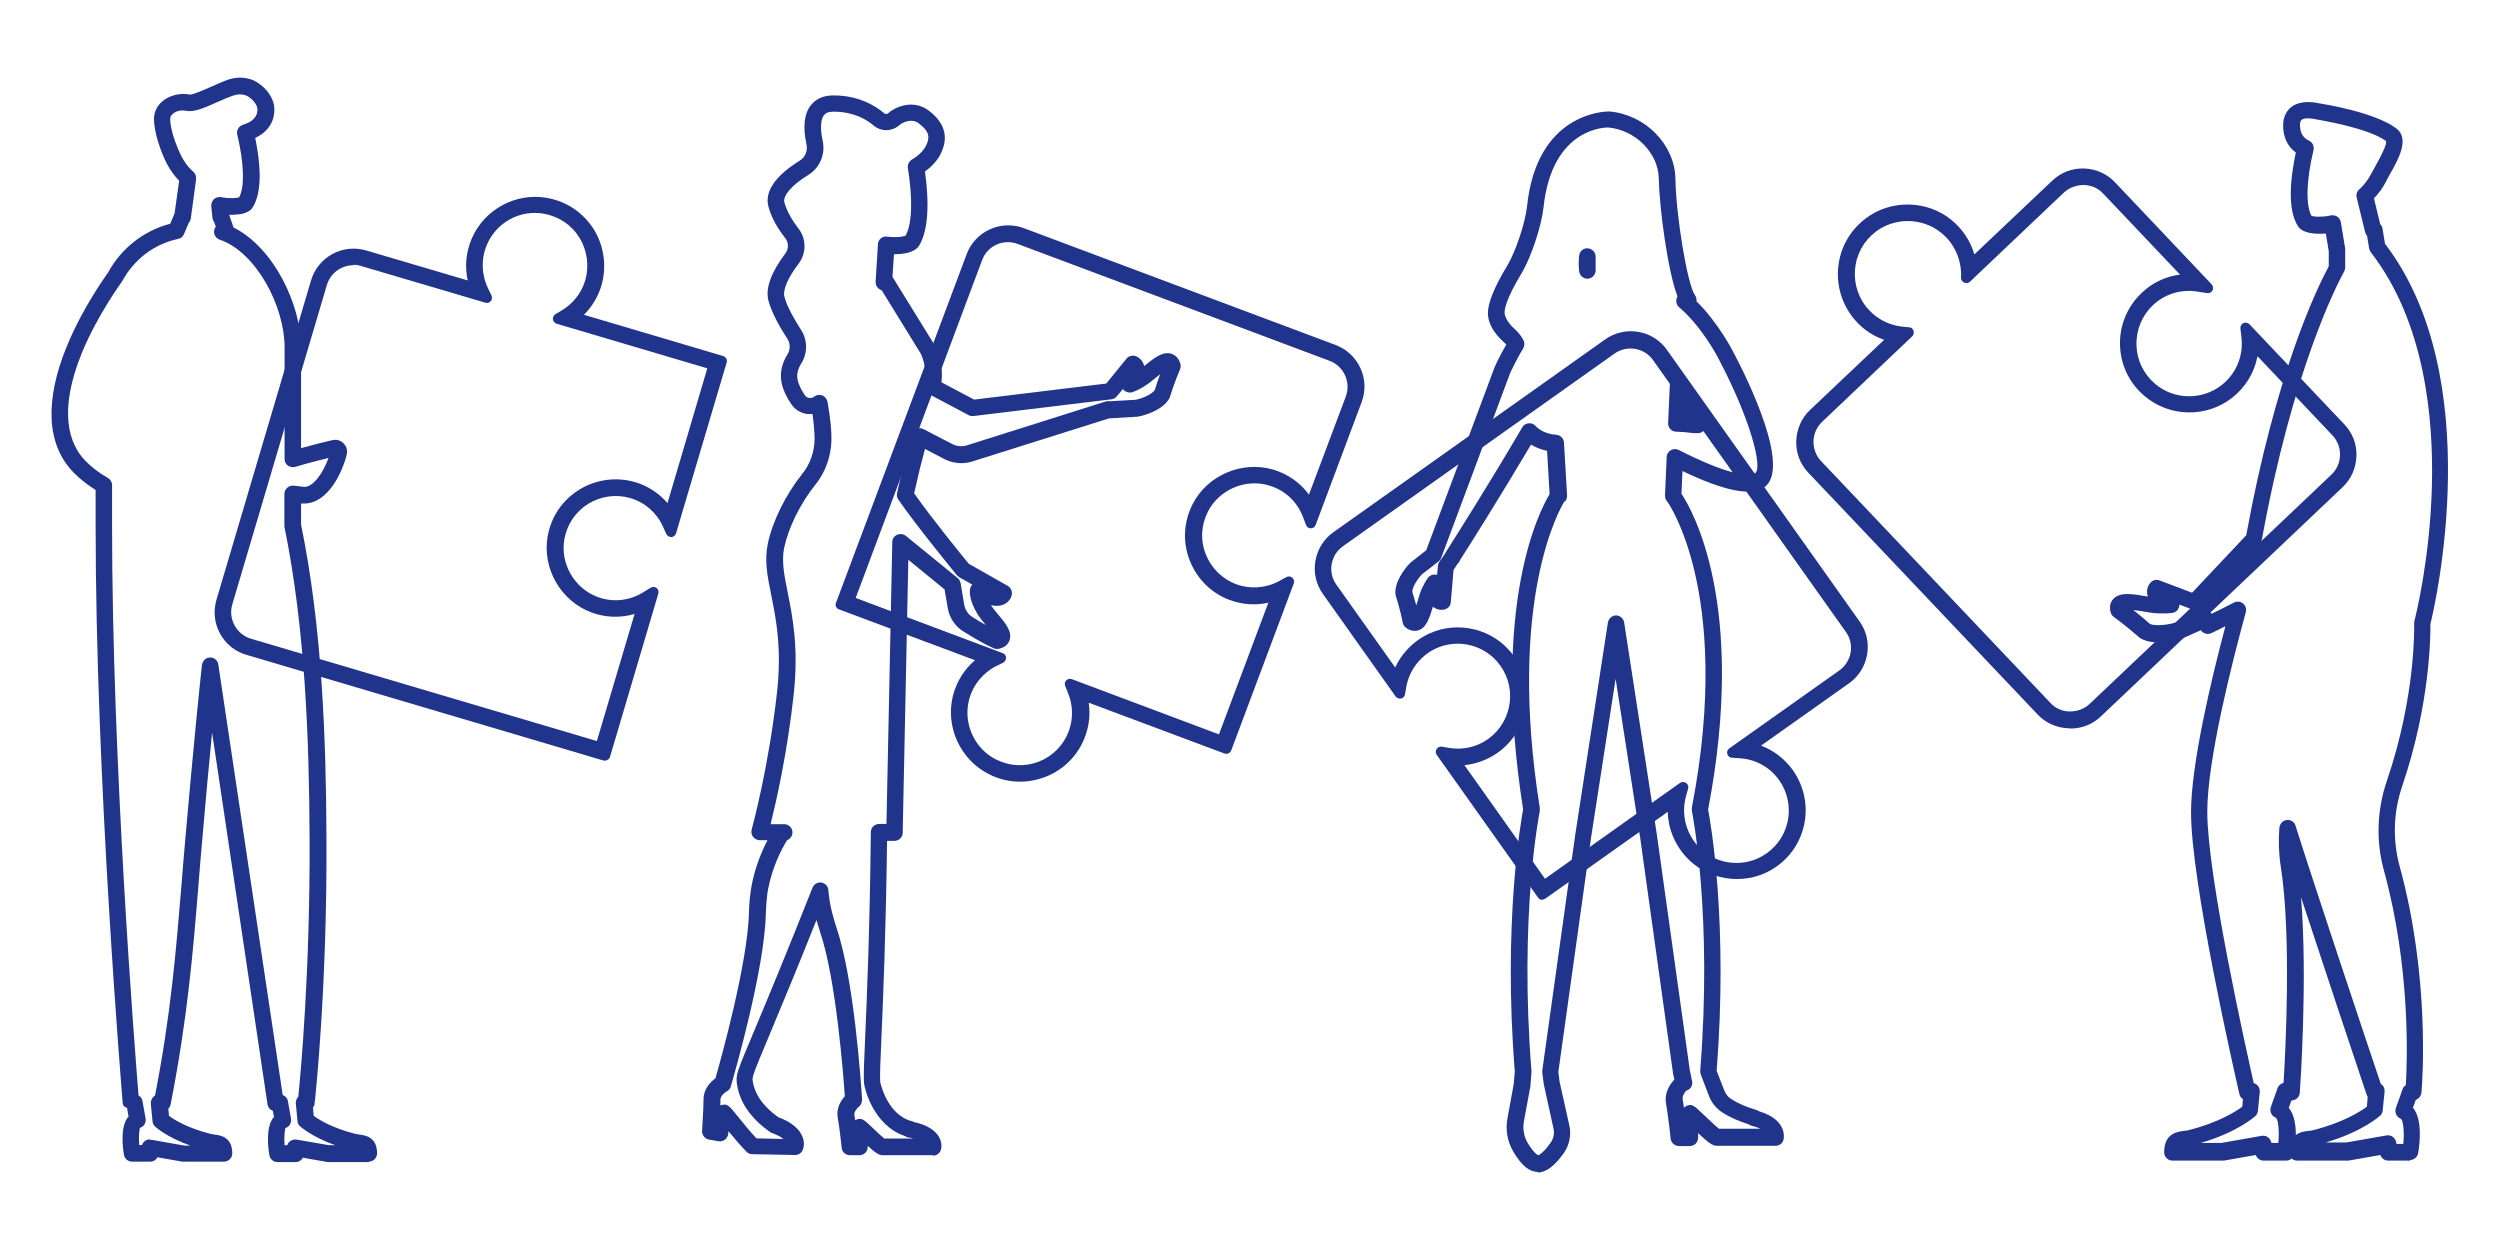 <?xml version="1.0" encoding="UTF-8"?>
<svg id="_背景" data-name="背景" xmlns="http://www.w3.org/2000/svg" viewBox="0 0 120 60">
  <defs>
    <style>
      .cls-1 {
        fill: #21348c;
      }
    </style>
  </defs>
  <g>
    <path class="cls-1" d="m29.02,36.26l-17.13-5.07c-.48-.14-.88-.46-1.12-.9-.24-.44-.29-.95-.15-1.43l4.54-15.33c.29-.99,1.34-1.56,2.33-1.27l5.32,1.57c-.28-.73-.26-1.54.05-2.27h0c.55-1.3,1.96-2.06,3.34-1.82.88.16,1.61.66,2.08,1.41.46.74.58,1.64.33,2.48-.19.64-.58,1.2-1.12,1.59l7.12,2.11-2.43,8.2-.16-.36c-.33-.73-.96-1.27-1.72-1.5-.75-.22-1.56-.11-2.22.3-.67.42-1.12,1.08-1.27,1.86-.23,1.28.52,2.59,1.74,3.05.82.31,1.71.21,2.45-.26l.33-.21-2.32,7.84Zm-12.06-23.78c-.26,0-.52.06-.75.19-.37.2-.64.54-.76.94l-4.54,15.33c-.12.4-.07.83.13,1.2.2.37.54.64.94.76l16.84,4.98,2.02-6.83c-.75.36-1.6.4-2.39.1-1.35-.51-2.18-1.96-1.93-3.38.16-.87.65-1.6,1.4-2.06.74-.45,1.63-.57,2.46-.33.72.21,1.34.69,1.73,1.33l2.13-7.19-7.47-2.21.3-.17c.61-.36,1.06-.92,1.26-1.6.22-.75.11-1.57-.3-2.24-.42-.68-1.09-1.13-1.88-1.27-1.25-.22-2.52.46-3.02,1.64h0c-.32.75-.29,1.6.08,2.33l.15.31-5.96-1.76c-.15-.04-.3-.07-.45-.07Z"/>
    <path class="cls-1" d="m29.02,36.51s-.05,0-.07-.01l-17.13-5.07c-.54-.16-.99-.52-1.26-1.02-.27-.5-.33-1.07-.17-1.62l4.54-15.33c.33-1.12,1.51-1.77,2.64-1.44l4.88,1.44c-.15-.67-.08-1.36.19-2,.6-1.41,2.12-2.23,3.62-1.96.95.17,1.74.71,2.25,1.52.49.8.62,1.78.36,2.68-.16.54-.45,1.02-.84,1.41l6.68,1.98c.06.02.12.06.15.12s.04.13.02.19l-2.43,8.2c-.03.1-.12.17-.22.18-.1,0-.2-.05-.25-.15l-.16-.36c-.3-.66-.87-1.16-1.56-1.36-.68-.2-1.42-.1-2.02.27-.61.38-1.02.98-1.15,1.7-.21,1.16.47,2.35,1.58,2.77.74.28,1.56.19,2.22-.23l.34-.21c.09-.05.2-.05.28.01.08.06.12.17.09.27l-2.32,7.84c-.03.11-.13.18-.24.18Zm-12.06-23.78c-.22,0-.44.06-.63.16-.31.17-.54.45-.64.79l-4.54,15.33c-.1.34-.06.7.11,1.01.17.31.45.54.79.64l16.6,4.91,1.81-6.1c-.68.2-1.41.18-2.09-.08-1.46-.55-2.36-2.12-2.08-3.66.17-.94.71-1.73,1.52-2.23.8-.49,1.77-.62,2.67-.36.61.18,1.15.53,1.56,1.01l1.91-6.47-7.23-2.14c-.09-.03-.17-.11-.18-.21s.04-.2.12-.25l.29-.17c.55-.33.96-.84,1.14-1.45.2-.68.1-1.43-.27-2.04-.38-.62-.99-1.03-1.71-1.16-1.15-.21-2.29.42-2.74,1.49-.29.68-.26,1.45.07,2.12l.15.31c.04.09.03.2-.03.27-.06.08-.17.11-.26.08l-5.96-1.76c-.12-.04-.25-.06-.38-.06Z"/>
  </g>
  <g>
    <path class="cls-1" d="m17.73,55.53h-1.93s-.02,0-.03,0l-1.43-.25v.1c0,.08-.07.15-.15.15h-.87c-.07,0-.13-.05-.15-.12-.04-.24-.21-1.37.25-1.7l-.11-.61h-.08c-.07,0-.14-.05-.15-.13l-2.96-19.83c-.14,1.36-.39,3.87-.68,7.25-.06.7-.12,1.38-.17,2.04-.27,3.32-.53,6.45-1.34,10.54-.01.06-.07.11-.13.12l.06.62c.17.14.86.65,2.18.98.07.02.14.03.21.04.26.03.63.08.63.66,0,.08-.07.15-.15.15h-1.93s-.02,0-.03,0l-1.43-.25v.1c0,.08-.07.15-.15.15h-.87c-.07,0-.13-.05-.15-.12-.04-.24-.21-1.37.25-1.7l-.13-.73h.07s-.01-.03-.01-.03l-.23.02c-.01-.15-1.3-15.3-1.3-27.74v-1.81c-.43-.25-.81-.55-1.13-.88-1.22-1.26-1.31-3.27-.26-5.82.75-1.82,1.85-3.33,1.94-3.46.63-1.16,1.7-1.99,2.96-2.27l.25-.58s.01-.03.03-.04l.24-1.74c-.25-.24-.46-.52-.62-.83-.29-.57-.6-1.46-.61-2.05,0-.26.11-.5.33-.67.28-.24.71-.33,1.1-.25.2.04.71-.19,1.15-.38.27-.12.55-.24.8-.33.35-.12.72-.12,1.04.01.35.15.87.62.87,1.18s-.34.98-.95,1.21c.22.98.47,2.61-.07,3.38,0,.01-.02.02-.03.03-.13.11-.36.17-.69.18-.15,0-.31,0-.46-.02l.03.3s.01.02.02.04l.24.7s0,.02,0,.03c1.9.87,3.2,3.55,3.2,5.56v5.17c.66-.19,1.4-.37,1.8-.47.12-.03.23,0,.32.09.08.08.12.2.09.31-.22.87-.87,2.15-1.81,2.15-.01,0-.03,0-.04,0l-.35-.04v1.3c1.03,5.03,1.2,10.43,1.22,15.04.04,7.26-.56,12.67-.57,12.72,0,.05-.04.1-.09.12l.06.63c.17.14.86.65,2.18.98h0c.07.02.14.03.21.04.26.03.63.08.63.66,0,.08-.07.15-.15.15Zm-1.92-.3h1.76c-.03-.18-.14-.19-.35-.21-.08,0-.16-.02-.25-.04h0c-1.61-.41-2.32-1.06-2.35-1.09-.03-.02-.04-.06-.05-.09l-.08-.84s0-.08.04-.11c.02-.02.05-.04.08-.04.09-.86.58-5.93.55-12.56-.02-4.61-.19-9.99-1.22-15,0,0,0-.02,0-.03v-1.48s.02-.08.05-.11c.03-.03.07-.04.12-.04l.5.06c.72.03,1.34-1.11,1.54-1.92,0-.01,0-.02,0-.03,0,0-.02-.01-.04-.01-.44.11-1.27.32-1.97.52-.04.01-.09,0-.13-.02-.04-.03-.06-.07-.06-.12v-5.37c0-2-1.41-4.74-3.29-5.4-.05-.02-.09-.06-.1-.12,0-.04,0-.09.03-.12.02-.03.06-.05.1-.05l-.15-.44s-.04-.06-.05-.09l-.06-.57s.01-.09.05-.12c.03-.03.08-.04.13-.04.2.04.4.06.59.05.31,0,.44-.06.49-.1.49-.76.15-2.53-.02-3.26-.02-.08.03-.15.1-.18.4-.12.88-.39.88-.97,0-.4-.41-.79-.69-.9-.25-.1-.54-.11-.83,0-.24.08-.51.21-.78.32-.56.25-1.04.46-1.33.4-.31-.06-.64.01-.86.19-.1.08-.22.23-.22.44,0,.54.3,1.38.57,1.92.15.29.35.55.59.78.04.02.07.06.07.1,0,.02,0,.04,0,.06l-.26,1.88s-.03.08-.06.1l-.25.59s-.06.08-.11.09c-1.21.25-2.24,1.04-2.84,2.15,0,0,0,.01-.01.02-.01.02-1.15,1.54-1.92,3.41-1.27,3.07-.59,4.68.2,5.5.32.33.7.62,1.14.87.05.03.08.08.08.13v1.9c0,11.8,1.16,26.04,1.29,27.58h.03c.07,0,.13.05.15.12l.15.84c.01.07-.03.14-.1.17-.25.09-.26.79-.19,1.31h.59v-.13s.02-.09.05-.11c.03-.03.08-.04.12-.03l1.59.28h1.76c-.03-.18-.14-.19-.35-.21-.08,0-.16-.02-.25-.04-1.61-.41-2.32-1.06-2.35-1.09-.03-.02-.04-.06-.05-.09l-.08-.84s0-.08.04-.11.07-.05.11-.05h.02c.79-4.02,1.04-7.11,1.31-10.39.05-.67.11-1.35.17-2.05.46-5.23.8-8.38.8-8.41,0-.07.07-.13.14-.13.07,0,.14.05.15.13l3.11,20.85h.08c.07,0,.13.05.15.12l.15.84c.01.07-.03.14-.1.17-.25.09-.26.79-.19,1.31h.59v-.13s.02-.09.05-.11c.03-.03.08-.04.12-.03l1.59.28Z"/>
    <path class="cls-1" d="m17.73,55.78h-1.93s-.07,0-.07,0l-1.19-.21c-.07.13-.2.21-.35.21h-.87c-.19,0-.36-.14-.39-.33-.07-.42-.18-1.38.22-1.84l-.05-.29c-.14-.05-.24-.17-.26-.32l-2.66-17.84c-.14,1.41-.3,3.18-.48,5.24-.06.7-.12,1.37-.17,2.04-.27,3.32-.53,6.45-1.34,10.57-.02.08-.05.15-.11.2l.03.35c.25.19.9.59,2.01.87.06.01.12.02.18.03.25.03.85.1.85.9,0,.22-.18.4-.4.4h-1.93s-.07,0-.07,0l-1.19-.21c-.07.13-.2.21-.35.21h-.87c-.19,0-.36-.14-.39-.33-.07-.42-.18-1.38.22-1.84l-.07-.41s-.08-.03-.12-.06c-.05-.04-.08-.1-.09-.17-.05-.64-1.3-15.56-1.3-27.76v-1.67c-.4-.25-.75-.53-1.06-.84-1.3-1.34-1.4-3.44-.31-6.09.78-1.89,1.93-3.45,1.97-3.51.62-1.15,1.71-2.01,2.98-2.34l.2-.47s0-.02.01-.03l.22-1.56c-.23-.24-.42-.51-.58-.8-.3-.58-.62-1.5-.63-2.16,0-.33.14-.64.42-.87.34-.28.85-.4,1.31-.31.13.01.69-.23.98-.36.3-.13.58-.26.83-.35.41-.14.84-.14,1.22.02.42.18,1.02.73,1.02,1.41,0,.6-.32,1.08-.92,1.36.24,1.15.38,2.6-.15,3.38-.01.02-.06.07-.08.08-.18.15-.45.22-.84.23-.06,0-.12,0-.18,0l.21.61c1.94.97,3.24,3.72,3.24,5.74v4.85c.57-.16,1.15-.3,1.49-.38.2-.05.41,0,.55.15.15.15.2.35.15.55-.2.81-.88,2.34-2.05,2.34,0,0-.06,0-.07,0h-.07s0,1.01,0,1.01c1.03,5,1.2,10.41,1.22,15.04.04,7.16-.54,12.52-.57,12.75,0,.07-.03.14-.08.19l.04.4c.25.19.9.59,2.01.87.06.01.12.02.18.03.25.03.85.1.85.9,0,.22-.18.4-.4.4Zm-10.53-1.07s.04,0,.07,0l1.59.28h.28c-1.15-.41-1.67-.89-1.7-.92-.07-.06-.11-.15-.12-.25l-.08-.84c-.01-.11.03-.22.1-.31.03-.03.06-.06.1-.08.77-3.93,1.01-6.98,1.28-10.21.05-.67.11-1.35.17-2.05.4-4.57.71-7.57.8-8.38.03-.24.19-.39.39-.39.2-.01.37.14.4.34l3.09,20.66c.13.05.23.16.25.3l.15.84c.03.19-.07.38-.26.44-.04.05-.08.39-.05.83h.13c.02-.07.06-.13.12-.18.09-.07.2-.11.32-.09l1.57.27h.29c-1.14-.41-1.66-.89-1.69-.91-.07-.06-.11-.15-.12-.25l-.08-.84c-.01-.11.03-.22.1-.31,0,0,.02-.02.02-.03.12-1.19.57-6.05.54-12.41-.02-4.59-.19-9.96-1.21-14.95,0-.02,0-.06,0-.08v-1.48c0-.11.05-.22.14-.3.08-.07.19-.11.31-.1l.5.06s.01,0,.02,0c.42,0,.89-.67,1.15-1.39-.45.11-1.07.27-1.6.43-.12.03-.25.01-.35-.06-.1-.07-.16-.19-.16-.32v-5.37c0-1.92-1.33-4.54-3.12-5.16-.14-.05-.24-.17-.26-.31-.02-.11.01-.22.08-.31l-.08-.22c-.04-.06-.07-.12-.08-.19l-.06-.57c-.01-.12.04-.25.13-.34.09-.08.22-.12.34-.1.18.04.36.05.54.05.18,0,.28-.03.33-.04.27-.5.24-1.61-.09-3.01-.05-.2.07-.41.27-.47.46-.14.7-.39.7-.73,0-.27-.32-.58-.53-.67-.19-.08-.42-.08-.65,0-.23.08-.48.19-.73.3-.64.29-1.13.5-1.5.43-.24-.05-.49,0-.65.14-.09.07-.13.15-.13.25,0,.5.29,1.3.55,1.81.14.27.32.51.54.71.06.03.13.13.15.25,0,.03,0,.12,0,.15l-.25,1.85c-.01.08-.05.16-.1.22l-.23.54c-.05.12-.16.21-.29.23-1.13.24-2.1.97-2.67,2.02-.04.07-1.16,1.58-1.92,3.4-1.21,2.94-.59,4.47.15,5.23.3.31.67.59,1.08.82.12.07.2.2.2.35v1.9c0,11.4,1.09,25.15,1.27,27.39.1.06.17.15.19.27l.15.84c.03.19-.07.38-.26.44-.04.05-.08.39-.05.83h.14c.02-.07.06-.13.12-.18.07-.06.16-.09.26-.09Zm2.92-21.94s0,.08-.01.12c0,0,.01,0,.02,0,0,0,0,0,0,0l-.02-.12Zm-.12-.79h0s0,0,0,0Z"/>
  </g>
  <g>
    <path class="cls-1" d="m74.03,42.94l-4.87-6.86.35.06c.73.12,1.46-.05,2.05-.47.64-.45,1.06-1.16,1.15-1.94.09-.79-.16-1.56-.69-2.16-.86-.96-2.29-1.2-3.41-.56-.73.41-1.22,1.12-1.37,1.94l-.06.35-3.49-4.92c-.6-.84-.4-2.02.45-2.62l13.04-9.25c.84-.6,2.02-.4,2.62.45l9.25,13.04c.6.84.4,2.02-.45,2.62l-4.64,3.29c.76.15,1.43.59,1.89,1.23.5.71.68,1.6.49,2.45-.2.86-.73,1.57-1.51,2-1.23.68-2.8.42-3.74-.62-.62-.68-.89-1.59-.77-2.48l-6.29,4.46Zm-4.23-6.47l4.3,6.06,6.69-4.74-.11.4c-.24.91-.01,1.87.62,2.58.85.94,2.27,1.18,3.38.56.7-.39,1.19-1.03,1.37-1.81.17-.77.01-1.57-.44-2.21-.48-.67-1.22-1.1-2.05-1.16l-.41-.03,5.28-3.74c.71-.5.88-1.49.38-2.2l-9.25-13.04c-.5-.71-1.49-.88-2.2-.38l-13.04,9.25c-.34.24-.57.61-.64,1.02-.07.42.02.83.27,1.18l3.09,4.36c.22-.76.73-1.41,1.44-1.81,1.24-.71,2.83-.44,3.78.62.59.66.86,1.51.76,2.39-.1.87-.56,1.65-1.27,2.15-.57.41-1.25.6-1.94.56Z"/>
    <path class="cls-1" d="m74.03,43.19s-.03,0-.04,0c-.07-.01-.12-.05-.16-.1l-4.87-6.86c-.06-.08-.06-.19,0-.28s.16-.13.25-.11l.35.06c.66.11,1.33-.04,1.87-.43.58-.41.96-1.06,1.04-1.77.08-.72-.14-1.42-.63-1.97-.78-.87-2.08-1.09-3.1-.51-.66.38-1.11,1.02-1.24,1.76l-.06.35c-.02.1-.09.18-.19.2-.09.02-.2-.02-.26-.1l-3.49-4.92c-.33-.46-.46-1.03-.36-1.59s.4-1.05.87-1.38l13.04-9.25c.96-.68,2.29-.45,2.96.5l9.25,13.04c.33.46.46,1.03.36,1.59-.1.56-.4,1.05-.87,1.38l-4.22,2.99c.61.23,1.14.64,1.53,1.18.54.77.74,1.73.53,2.65-.21.93-.79,1.7-1.63,2.17-1.33.73-3.03.45-4.05-.68-.54-.6-.84-1.36-.86-2.14l-5.87,4.16s-.09.05-.14.05Zm-3.75-6.48l3.88,5.47,6.48-4.6c.08-.06.2-.06.29,0,.09.06.13.17.1.27l-.11.4c-.22.83,0,1.71.57,2.35.77.86,2.06,1.07,3.07.51.64-.36,1.08-.94,1.24-1.65.16-.7.01-1.43-.4-2.01-.43-.61-1.11-1-1.86-1.05l-.41-.03c-.11,0-.19-.08-.22-.18s.01-.21.1-.27l5.28-3.74c.29-.21.48-.51.54-.86s-.02-.7-.23-.99l-9.25-13.04c-.42-.6-1.25-.74-1.85-.32l-13.04,9.25c-.29.21-.48.51-.54.86-.06.35.02.7.23.99l2.82,3.97c.29-.63.77-1.15,1.38-1.5,1.34-.76,3.06-.48,4.09.67.64.72.93,1.64.83,2.59-.11.94-.61,1.78-1.38,2.33-.48.34-1.03.54-1.61.6Z"/>
  </g>
  <g>
    <path class="cls-1" d="m73.81,56c-.3,0-.61-.27-.94-.83-.26-.43-.35-.95-.26-1.46l.3-1.64.05-.63c-.58-7.31.33-12.19.41-12.6-1.62-10.24.96-14.6,1.27-15.07l-.14-2.36c-.43-.06-.79-.21-1.09-.45-1.59,2.69-2.99,4.92-3.56,5.8,0,.03-.01.05-.03.07-.02.03-.05.05-.07.08-.13.21-.21.33-.21.33,0,0,0,0,0,.01h0s-.13,1.61-.13,1.61c0,.06-.05.11-.1.13-.01,0-.14.04-.28-.04-.12-.07-.21-.2-.26-.4,0-.02-.01-.04-.02-.07,0,0,0,.02-.01.03-.06.13-.11.31-.17.5-.14.47-.27.91-.55.99-.09.03-.22.03-.38-.1-.03-.02-.04-.05-.05-.09-.12-.6-.33-1.3-.33-1.31,0,0,0-.02,0-.03-.04-.48.4-1.07.65-1.31,0,0,0,0,.01-.01l.78-.61,3.3-8.84s.23-.53.62-1.19c-.07-.11-.15-.21-.24-.29-.46-.41-.69-.82-.69-1.23,0-.45.3-1.18.9-2.16.41-.68.89-2.11.98-2.94.47-4.39,3.66-4.32,3.69-4.32,1.59.13,2.91,1.47,2.93,2.98.03,1.77.56,5.16.99,5.74.03.04.03.08.02.13,0,.03-.02.06-.05.07,1.08,1,1.82,2.43,1.85,2.5.29.55,2.79,5.39,1.55,6.19-.59.38-1.93.05-4-.99l-.07,1.55c.3.42,3.24,4.92,1.28,15.09.08.42.99,5.29.41,12.57l.37.96c.08.24.25.45.46.58.34.21.76.4,1.27.55.03,0,.05.02.07.05,1.22.34,1.07,1.05,1.06,1.08-.02.07-.08.11-.14.11h-2.8c-.14,0-.34-.16-1.03-.82-.05-.04-.09-.09-.14-.13v.8s0,.08-.03.11c-.03.03-.07.04-.11.04h-.53c-.08,0-.14-.06-.15-.13,0-.01-.13-1.21-.23-1.71-.09-.5.29-.89.42-1.02l-.09-.41-1.58-11.31-1.42-9.24-1.43,9.25-1.58,11.28.07.49.47,2.13c.09.38,0,.79-.22,1.11-.39.55-.75.83-1.06.83Zm1.08-32.08c-.22.34-2.84,4.75-1.23,14.9,0,.02,0,.04,0,.05-.01.05-1.01,4.99-.41,12.55,0,0,0,.02,0,.02l-.05.66-.31,1.66c-.08.43,0,.88.22,1.25.38.62.61.69.69.69.2,0,.5-.26.82-.71.18-.25.24-.57.18-.87l-.47-2.14-.07-.53s0-.03,0-.04l1.58-11.3,1.57-10.2c.01-.07.07-.13.15-.13s.14.05.15.13l1.57,10.2,1.58,11.3.11.54c.01.06-.02.13-.07.16-.03.01-.06.02-.08.02-.12.12-.35.4-.3.71.08.42.18,1.27.21,1.6h.25v-.97c-.01-.06.02-.12.08-.14.11-.04.12-.03.55.38.23.22.71.68.84.74h2.63c-.04-.16-.21-.45-.94-.63-.03,0-.06-.03-.08-.05-.49-.15-.91-.34-1.24-.55-.27-.17-.47-.43-.58-.73l-.38-.98s-.01-.04,0-.06c.6-7.57-.4-12.5-.41-12.55,0-.02,0-.04,0-.06,1.05-5.41.65-9.18.14-11.39-.51-2.19-1.24-3.32-1.36-3.5,0,0,0,0-.01-.01-.03-.03-.05-.07-.05-.11l.08-1.85c0-.05.03-.1.07-.12.04-.03.1-.03.14,0,2.03,1.03,3.41,1.42,3.91,1.1.76-.49-.61-3.82-1.65-5.8,0-.02-.83-1.61-1.96-2.56-.04-.03-.06-.09-.05-.14s.05-.1.1-.11c0,0,0,0,.01,0-.46-.96-.92-4.17-.95-5.75-.02-1.34-1.24-2.57-2.66-2.69-.03,0-2.93-.09-3.37,4.05-.09.86-.59,2.35-1.02,3.06-.56.93-.86,1.62-.86,2.01s.32.77.59,1.01c.14.12.25.27.34.44.03.05.02.1,0,.15-.4.67-.64,1.22-.64,1.22l-3.31,8.87s-.03.05-.05.07l-.81.63c-.29.29-.57.76-.55,1.05.03.11.21.71.33,1.27.02.01.05.02.06.02.13-.04.27-.51.35-.79.06-.2.11-.39.18-.53.08-.18.17-.34.27-.48.04-.05.11-.08.17-.06.06.02.1.08.1.15,0,.17.01.33.05.48.02.09.05.15.09.18l.12-1.46s0-.04.02-.06l.03-.06s.01-.02.02-.03c.03-.04.1-.15.21-.32.02-.02.04-.05.05-.06,0-.01,0-.03.02-.04.55-.87,2.02-3.18,3.67-5.99.02-.04.06-.07.11-.07.05,0,.09.01.12.04.29.3.68.47,1.17.51.07,0,.13.07.14.14l.15,2.54s-.01.08-.04.11c0,0,0,0,0,0Zm6.61-3.37s0,0,0,0h-.2c-.28-.04-.56-.06-.84-.07-.08,0-.14-.07-.14-.15l.09-2.03c0-.07.05-.13.12-.14.07-.01.13.02.16.08l.95,2.1s.02.1-.01.14c-.03.04-.07.07-.12.07Zm-.88-.36c.22.01.44.03.65.05l-.59-1.32-.06,1.27Zm-4.41-7.05c-.07,0-.14-.05-.15-.13-.03-.24-.03-.47,0-.7.01-.08.08-.13.16-.13.08,0,.14.07.14.15v.66c0,.08-.06.14-.14.15,0,0,0,0,0,0Z"/>
    <path class="cls-1" d="m73.81,56.25c-.4,0-.77-.3-1.16-.95-.29-.49-.4-1.06-.29-1.63l.3-1.64.05-.6c-.57-7.13.3-12.03.4-12.58-1.56-9.91.82-14.39,1.27-15.13l-.12-2.08c-.29-.06-.54-.16-.77-.3-1.52,2.56-2.86,4.69-3.4,5.53-.02.05-.04.1-.08.14-.02.02-.04.04-.06.07l-.18.28-.13,1.54c-.01.16-.12.3-.28.35-.04.01-.25.07-.48-.06-.04-.02-.07-.04-.1-.07-.16.53-.31,1.02-.71,1.14-.12.03-.35.06-.61-.15-.07-.06-.12-.14-.13-.23-.1-.53-.29-1.16-.33-1.28,0-.02-.02-.07-.02-.08-.05-.57.43-1.22.72-1.51l.76-.6,3.28-8.78s.2-.47.56-1.09c-.03-.04-.07-.08-.11-.11-.51-.46-.77-.93-.77-1.41s.31-1.25.94-2.29c.39-.65.86-2.05.94-2.84.47-4.45,3.68-4.54,3.93-4.54h.01c1.73.14,3.15,1.59,3.18,3.22.03,1.81.58,5.11.94,5.6.06.08.09.19.07.29,1.05,1.03,1.77,2.43,1.77,2.44.69,1.3,2.82,5.63,1.46,6.51-.64.41-1.92.15-3.9-.8l-.05,1.09c.51.76,3.16,5.34,1.28,15.16.14.72.96,5.5.41,12.54l.35.9c.07.2.19.36.36.46.31.2.72.38,1.2.52.04.01.09.03.12.06,1.4.42,1.19,1.32,1.18,1.36-.04.18-.2.3-.39.3h-2.8c-.21,0-.4-.13-.91-.61v.21c0,.11-.04.21-.11.29-.07.07-.18.12-.28.12h-.53c-.2,0-.37-.15-.4-.35,0-.1-.14-1.23-.22-1.69-.09-.52.19-.93.4-1.15l-.06-.27-1.58-11.33-1.18-7.64-1.18,7.64-1.57,11.24.06.46.47,2.11c.1.45,0,.93-.26,1.31-.45.63-.86.94-1.26.94Zm1.28-32.18c-.22.35-2.76,4.76-1.18,14.71,0,.03,0,.12,0,.15-.04.2-.99,5.06-.4,12.48,0,.01,0,.05,0,.06l-.05.66-.31,1.68c-.07.37,0,.76.19,1.07.32.52.49.57.49.57.04,0,.26-.12.6-.6.14-.19.19-.44.14-.67l-.47-2.14-.07-.55s0-.09,0-.11l1.58-11.3,1.57-10.2c.03-.19.2-.34.39-.34s.36.15.39.34l1.57,10.19,1.58,11.3.11.52c.04.17-.04.35-.2.43-.03.01-.05.03-.08.03-.09.1-.2.27-.17.43.02.11.04.24.06.39.04-.04.08-.07.13-.09.26-.11.36-.01.82.43.46.44.65.61.74.67h1.98c-.1-.05-.24-.1-.41-.14-.06-.01-.11-.04-.15-.07-.49-.16-.91-.34-1.25-.56-.32-.2-.56-.51-.68-.86l-.37-.97c-.02-.06-.03-.12-.03-.18.59-7.41-.36-12.28-.4-12.48,0-.03,0-.13,0-.16,1.04-5.36.65-9.09.14-11.28-.48-2.06-1.14-3.14-1.31-3.39-.08-.09-.12-.19-.12-.3l.08-1.85c0-.14.08-.26.2-.33.12-.07.26-.07.38-.01,2.22,1.13,3.35,1.32,3.66,1.12.4-.26-.25-2.66-1.74-5.48,0-.02-.8-1.56-1.9-2.49-.11-.09-.16-.24-.13-.38,0-.05.03-.1.05-.14-.46-1.18-.87-4.22-.9-5.67-.02-1.22-1.13-2.33-2.43-2.44-.02,0-2.69-.07-3.1,3.83-.1.91-.6,2.41-1.05,3.16-.74,1.22-.82,1.72-.82,1.88,0,.24.18.53.5.82.16.14.29.31.4.51.07.12.06.27,0,.39-.4.66-.62,1.19-.63,1.19l-3.31,8.87c-.02.07-.07.13-.13.18l-.8.62c-.24.25-.47.65-.46.84.03.1.11.35.19.65.03-.09.05-.17.07-.22.06-.21.12-.41.19-.57.09-.19.18-.37.29-.52.1-.14.28-.21.45-.15l.04-.43c0-.06.02-.12.05-.17l.03-.05s.04-.07.06-.08l.22-.33s.01-.03.02-.04c.55-.87,2.01-3.16,3.67-5.99.06-.11.17-.18.3-.19.12-.02.25.03.33.12.24.25.58.4,1.01.43.19.02.35.18.36.37l.15,2.54c0,.1-.03.2-.09.28Zm2.46,6.54v.05s0,0,0,0h0v-.05Zm-.1-.66h0s0,0,0,0Zm.2,0h0s0,0,0,0Zm3.85-9.16h-.21c-.29-.04-.57-.06-.84-.07-.11,0-.21-.05-.28-.13-.07-.08-.11-.18-.1-.29l.09-2.03c0-.18.14-.34.32-.37.18-.03.36.06.44.23l.95,2.1c.06.12.05.27-.03.38-.07.11-.2.18-.33.18Zm-5.3-7.41c-.2,0-.37-.15-.4-.35-.03-.26-.03-.52,0-.77.03-.21.21-.36.42-.34.21.02.37.19.37.4v.66c0,.21-.16.38-.37.4,0,0-.02,0-.03,0Z"/>
  </g>
  <g>
    <path class="cls-1" d="m99.36,34.71s-.03,0-.05,0c-.5-.01-.97-.22-1.31-.58l-11.01-11.61c-.71-.75-.68-1.94.07-2.65l3.88-3.68c-.62-.13-1.19-.44-1.63-.9-.6-.64-.91-1.51-.84-2.38.07-.89.51-1.68,1.23-2.22,1.11-.84,2.71-.81,3.79.07.62.5,1,1.18,1.12,1.95l4.06-3.85c.75-.71,1.94-.68,2.65.07l4.64,4.9-.44-.07c-.87-.15-1.74.12-2.38.72-.57.54-.89,1.31-.87,2.1.02.8.37,1.53.99,2.05.99.84,2.45.87,3.48.07.78-.6,1.18-1.54,1.06-2.52l-.05-.44,4.56,4.81c.71.75.68,1.94-.07,2.65l-11.61,11.01c-.35.33-.81.51-1.29.51Zm-7.8-24.34c-.59,0-1.18.18-1.67.55-.65.49-1.04,1.2-1.11,2.01-.07.79.21,1.58.76,2.15.46.48,1.08.79,1.75.86l.32.03-4.34,4.11c-.63.6-.66,1.6-.06,2.23l11.01,11.61c.29.31.68.48,1.1.49.42,0,.82-.14,1.13-.43l11.61-11.01c.63-.6.66-1.6.06-2.23l-3.98-4.2c-.02.93-.45,1.8-1.2,2.38-1.14.88-2.76.85-3.85-.08-.68-.58-1.07-1.38-1.1-2.27-.02-.87.32-1.72.96-2.32.61-.58,1.4-.87,2.22-.84l-4.06-4.28c-.6-.63-1.6-.66-2.23-.06l-4.51,4.28-.02-.32c-.04-.81-.41-1.53-1.04-2.04-.5-.41-1.13-.61-1.75-.61Z"/>
    <path class="cls-1" d="m99.36,34.96s-.06,0-.06,0c-.57-.02-1.1-.25-1.49-.66l-11.01-11.61c-.39-.41-.6-.95-.58-1.52.02-.57.25-1.1.66-1.49l3.56-3.37c-.5-.17-.95-.46-1.31-.85-.65-.69-.98-1.63-.9-2.58.08-.96.55-1.81,1.33-2.4,1.2-.91,2.93-.88,4.1.07.54.44.92,1.01,1.11,1.66l3.74-3.54c.85-.81,2.2-.77,3.01.08l4.64,4.9c.07.08.09.19.04.29-.05.09-.15.15-.26.13l-.44-.07c-.79-.13-1.58.1-2.16.65-.52.49-.81,1.19-.79,1.91.02.73.34,1.39.9,1.87.9.76,2.23.79,3.17.07.71-.55,1.07-1.41.97-2.29l-.05-.44c-.01-.11.04-.21.14-.26.1-.05.21-.02.29.05l4.56,4.81c.39.41.6.95.58,1.52-.02.57-.25,1.1-.66,1.49l-11.61,11.01c-.4.38-.91.58-1.46.58Zm0-.3v.05s0-.05,0-.05h0Zm-7.79-24.05c-.55,0-1.09.18-1.52.5-.59.45-.95,1.1-1.01,1.83-.06.72.19,1.44.69,1.96.42.44.98.72,1.59.78l.32.03c.1,0,.18.08.21.17.03.09,0,.2-.06.26l-4.33,4.11c-.53.5-.55,1.35-.05,1.88l11.01,11.61c.24.26.57.41.93.41.36,0,.69-.12.95-.36l11.61-11.01c.53-.5.55-1.35.05-1.88l-3.6-3.8c-.15.79-.58,1.5-1.24,2.01-1.23.95-2.98.91-4.17-.09-.74-.62-1.16-1.49-1.19-2.45-.03-.94.35-1.86,1.04-2.51.51-.49,1.15-.79,1.84-.88l-3.69-3.89c-.24-.26-.57-.4-.93-.41-.34,0-.69.12-.95.36l-4.51,4.28c-.07.07-.17.09-.27.05-.09-.04-.15-.12-.16-.22v-.32c-.05-.73-.38-1.4-.96-1.86-.44-.36-1.01-.56-1.6-.56Z"/>
  </g>
  <g>
    <path class="cls-1" d="m115.71,55.46h-1.07c-.08,0-.15-.07-.15-.15v-.17l-1.81.31s-.02,0-.03,0h-2.39c-.08,0-.15-.07-.15-.15,0-.69.41-.74.74-.78.09-.01.18-.02.27-.04,1.67-.43,2.54-1.08,2.73-1.23l.07-.7s-.06-.05-.07-.08c-.03-.09-2.72-8.13-3.89-11.76.01.29.04.59.08.87.61,3.86.12,10.78.11,10.85,0,.08-.07.14-.15.14h-.18l-.24.68c.56.41.32,1.9.29,2.07-.01.07-.07.12-.15.12h-1.07c-.08,0-.15-.07-.15-.15v-.17l-1.81.31s-.02,0-.03,0h-2.39c-.08,0-.15-.07-.15-.15,0-.69.41-.74.74-.78.09-.01.18-.02.27-.04,1.67-.43,2.54-1.08,2.73-1.23l.07-.68h-.05c-.07,0-.13-.05-.14-.11-.02-.1-2.31-9.96-2.31-13.45,0-2.42,1.08-6.8,1.78-9.41-.61.31-1.03.5-1.08.53l-.09.04s-.08.02-.12,0c-.04-.02-.07-.04-.08-.08l-.07-.16-1.15.51s-.01,0-.02,0c-.38.12-1.24.27-1.72-.01,0,0-.02-.01-.02-.02,0,0-.66-.58-1.25-1.01-.03-.02-.05-.05-.06-.08-.06-.21,0-.34.07-.41.22-.25.77-.15,1.35-.05.24.04.46.08.63.09.03,0,.07,0,.1,0-.04-.03-.07-.05-.11-.08-.18-.15-.28-.3-.28-.46,0-.17.09-.28.1-.29.04-.04.1-.05.16-.03l1.74.66s.02-.06.04-.08l2.7-2.86c1.42-7.84,3.38-11.87,3.98-12.96v-.79l-.18-1.12c-.19.03-.38.04-.57.04-.34,0-.57-.07-.71-.18-.01,0-.02-.02-.03-.03-.56-.82-.29-2.53-.05-3.55-.42-.24-.64-.65-.64-1.19,0-.31.1-.54.3-.69.39-.3,1.04-.15,1.12-.12.19.03,2.61.41,3.6,1.16.49.37,0,1.25-.38,1.89-.07.13-.14.25-.19.35-.16.32-.37.6-.63.85l.36,1.46s0,0,0,0c.04.02.07.06.08.11l.13.79c5.01,6.49,2.31,17.56,2.17,18.12,0,.3.06,3.62-1.34,7.72-.44,1.31-.49,2.69-.13,3.99,1.51,5.49,1.05,10.74,1.04,10.79,0,.08-.07.13-.15.13h-.06l-.24.68c.56.41.32,1.9.29,2.07-.01.07-.07.12-.15.12Zm-.93-.3h.8c.08-.57.11-1.56-.25-1.69-.08-.03-.12-.11-.09-.19l.32-.9c.02-.06.08-.1.14-.1h.03c.06-.85.31-5.6-1.05-10.55-.37-1.36-.33-2.8.14-4.17,1.44-4.23,1.32-7.6,1.32-7.64,0-.01,0-.03,0-.04,0-.03.75-2.88.85-6.51.09-3.33-.35-8.02-2.98-11.41-.01-.02-.02-.04-.03-.07l-.12-.69s-.07-.05-.08-.1l-.4-1.65s-.02-.06-.01-.09c0-.04.03-.08.07-.1.25-.24.46-.51.62-.81.05-.1.12-.22.2-.36.28-.48.74-1.29.45-1.5-.95-.71-3.45-1.1-3.48-1.1,0,0-.01,0-.02,0-.16-.04-.63-.12-.88.07-.12.09-.18.24-.18.45,0,.47.19.79.58.97.06.03.1.1.08.17-.18.77-.55,2.62-.03,3.41.06.04.2.09.51.1.21,0,.43-.01.65-.06.04,0,.08,0,.11.02.03.02.06.06.06.1l.21,1.28s0,.02,0,.02v.84s0,.05-.02.07c-.41.74-2.5,4.83-3.97,12.95,0,.03-.02.05-.04.08l-2.67,2.83v.03s.03.09,0,.13c-.02.04-.06.07-.11.07-.07.01-.13.02-.2.03-.02,0-.04,0-.07,0l-1.66-.63c.01.07.07.15.17.23.14.12.31.22.5.3.06.03.1.09.09.16,0,.07-.06.12-.13.13-.2.03-.42.03-.66.02-.19,0-.42-.05-.67-.09-.38-.07-.96-.17-1.08-.04-.02.02-.02.05-.01.09.54.4,1.12.9,1.21.98.33.18.99.13,1.47-.02l1.28-.57s.08-.02.12,0c.04.02.07.04.08.08l.06.16c.17-.08.66-.32,1.32-.65.05-.03.12-.02.16.02.05.04.06.1.05.15-.69,2.54-1.86,7.16-1.86,9.65,0,3.25,2.02,12.15,2.28,13.27h.1s.08.02.11.05.04.07.04.11l-.09.9s-.02.07-.05.09c-.04.03-.91.83-2.9,1.34-.11.03-.21.04-.31.05-.29.03-.44.05-.47.34h2.22l1.97-.34s.09,0,.12.03c.03.03.05.07.05.11v.2h.8c.08-.57.11-1.56-.25-1.69-.08-.03-.12-.11-.09-.19l.32-.9c.02-.06.08-.1.14-.1h.15c.06-.99.43-7.12-.12-10.65-.09-.59-.12-1.21-.07-1.82,0-.07.06-.13.13-.14.07,0,.14.04.16.11.89,2.83,3.78,11.47,4.13,12.5.04,0,.07.02.09.05.03.03.04.07.04.11l-.09.9s-.02.07-.05.09c-.04.03-.91.83-2.9,1.34-.11.03-.21.04-.31.05-.29.03-.44.05-.47.34h2.22l1.97-.34s.09,0,.12.03c.03.03.05.07.05.11v.2Z"/>
    <path class="cls-1" d="m115.71,55.71h-1.07c-.18,0-.33-.11-.38-.27l-1.54.27s-.05,0-.07,0h-2.39c-.1,0-.19-.04-.26-.1-.07.06-.16.1-.27.1h-1.07c-.18,0-.33-.11-.38-.27l-1.54.27s-.05,0-.07,0h-2.39c-.22,0-.4-.18-.4-.4,0-.91.63-.99.96-1.03.08,0,.16-.02.24-.04,1.45-.37,2.27-.91,2.55-1.12l.03-.37c-.09-.05-.15-.14-.17-.24-.24-1.05-2.32-10.16-2.32-13.51,0-2.31.97-6.39,1.65-8.94-.34.17-.55.27-.59.29l-.09.04c-.1.05-.21.05-.31.01-.08-.03-.14-.08-.19-.15l-.92.41c-.49.16-1.41.31-1.97-.02-.01,0-.05-.03-.06-.04-.17-.15-.73-.63-1.23-.99-.07-.05-.13-.13-.15-.22-.09-.34.04-.55.13-.64.32-.35.93-.24,1.57-.13.03,0,.06.01.09.02-.03-.07-.04-.14-.04-.21-.01-.21.08-.39.18-.48.11-.11.27-.15.42-.09l1.56.59,2.6-2.76c1.41-7.73,3.35-11.77,3.96-12.91v-.73l-.14-.84c-.12.01-.25.01-.37.01-.4-.01-.68-.09-.86-.24-.02-.02-.06-.06-.08-.08-.56-.82-.39-2.36-.13-3.58-.4-.29-.61-.74-.61-1.3,0-.48.22-.75.4-.89.48-.36,1.2-.2,1.34-.17.25.04,2.66.43,3.69,1.2.67.5.08,1.53-.31,2.21l-.03.06c-.06.1-.11.2-.15.28-.15.3-.35.57-.58.81l.3,1.24c.06.06.1.13.11.21l.12.73c4.95,6.48,2.38,17.44,2.18,18.25,0,.5.01,3.76-1.35,7.77-.43,1.26-.47,2.59-.13,3.85,1.46,5.3,1.1,10.32,1.05,10.87-.02.17-.13.3-.27.35l-.14.38c.48.56.32,1.8.25,2.18-.03.19-.2.33-.39.33Zm-.68-.8h.33c.06-.66-.02-1.15-.12-1.21-.2-.07-.31-.3-.24-.51l.32-.9c.03-.09.09-.16.16-.2.07-1.21.23-5.65-1.05-10.3-.39-1.41-.34-2.9.14-4.31,1.4-4.11,1.31-7.41,1.31-7.55,0-.03,0-.09.01-.12.08-.3.75-3.02.84-6.45.09-3.29-.34-7.91-2.93-11.25-.04-.05-.07-.12-.08-.18l-.1-.6s-.07-.11-.09-.17l-.4-1.64s-.03-.1-.02-.19c.02-.11.08-.21.17-.27.2-.19.39-.44.54-.72.05-.1.12-.22.19-.35.39-.69.56-1.09.52-1.22-.88-.65-3.33-1.03-3.35-1.04-.24-.06-.57-.08-.7.02-.02.02-.08.06-.08.25,0,.37.14.61.43.75.17.08.26.27.22.45-.35,1.47-.38,2.64-.1,3.16.05.02.15.04.34.04.19,0,.39-.01.59-.06.11-.02.22,0,.31.06.09.06.15.16.17.26l.21,1.28s0,.05,0,.06v.84c0,.07-.02.13-.05.19-.4.73-2.48,4.8-3.95,12.87-.01.07-.05.15-.1.2l-2.58,2.73c0,.07-.02.14-.05.2-.06.11-.17.18-.29.2-.08.01-.15.02-.21.03-.06,0-.12,0-.18-.03l-.55-.21s0,.04,0,.06c-.03.18-.17.32-.34.34-.21.03-.45.03-.7.02-.2,0-.44-.05-.7-.09-.1-.02-.29-.05-.47-.07.37.29.69.57.8.67.18.09.75.08,1.23-.07l1.25-.56c.1-.04.21-.04.31,0,.07.03.13.08.17.14.24-.12.62-.3,1.08-.54.14-.07.31-.05.43.05.12.1.17.26.13.41-.69,2.52-1.85,7.13-1.85,9.58,0,3.1,1.87,11.42,2.23,13.03.07.02.14.06.19.12.08.09.11.2.1.31l-.09.9c-.01.1-.05.19-.12.25-.04.03-.84.77-2.62,1.29h.99l1.93-.34c.12-.02.24.01.33.09.07.06.12.15.14.25h.33c.06-.66-.02-1.15-.12-1.21-.2-.07-.31-.3-.24-.51l.32-.9c.04-.13.16-.23.29-.26.1-1.56.38-7.09-.13-10.37-.1-.61-.12-1.25-.07-1.88.02-.19.17-.35.36-.37.2-.02.37.1.42.29.84,2.67,3.47,10.55,4.09,12.38.03.02.05.04.08.06.08.09.11.2.1.31l-.09.9c-.01.1-.05.19-.12.25-.04.03-.84.77-2.62,1.29h.99l1.93-.34c.12-.02.24.01.33.09.07.06.12.15.14.25Zm-5.16-1.72c.26.31.33.83.33,1.29.2-.15.45-.18.62-.2.08,0,.16-.02.24-.04,1.45-.37,2.27-.91,2.55-1.12l.04-.47s-.04-.06-.05-.1l-.03-.09c-.52-1.54-2.01-6.02-3.12-9.39.32,3.88-.04,9.13-.06,9.38-.01.21-.19.37-.4.37h0l-.13.36Zm.03-12.79v.07s.01,0,.02,0c0-.02-.01-.04-.02-.06Zm-.17-.55s0,0,0,0c0,0,0,0,0,0Zm-2.25-10.44s0,0,0,0c0,0,0,0,0,0Zm-3.27-.43h0s0,0,0,0Z"/>
  </g>
  <g>
    <path class="cls-1" d="m48.96,37.27c-.48,0-.95-.11-1.39-.34-1.26-.64-1.92-2.09-1.58-3.46h0c.19-.77.67-1.43,1.33-1.84l-6.96-2.61,6.27-16.73c.36-.97,1.45-1.46,2.42-1.1l14.97,5.61c.47.18.84.52,1.05.98.21.46.23.97.05,1.44l-2.21,5.9-.14-.37c-.31-.82-.96-1.43-1.8-1.68-1.25-.37-2.64.23-3.22,1.39-.36.71-.4,1.51-.11,2.25.28.73.87,1.3,1.6,1.58.74.28,1.57.22,2.27-.16l.35-.19-3,8.01-6.96-2.61c.19.64.17,1.32-.07,1.94-.31.81-.95,1.46-1.76,1.78-.36.14-.74.21-1.11.21Zm-8.21-8.43l7.3,2.73-.31.15c-.73.36-1.26,1.02-1.46,1.81h0c-.31,1.24.29,2.55,1.42,3.13.72.36,1.52.4,2.26.12.73-.29,1.31-.87,1.59-1.61.25-.66.23-1.38-.04-2.03l-.13-.32,7.3,2.73,2.63-7.02c-.7.28-1.48.29-2.18.02-.81-.3-1.45-.94-1.77-1.75-.32-.82-.27-1.7.12-2.49.65-1.29,2.19-1.95,3.57-1.54.81.24,1.46.78,1.84,1.52l1.94-5.19c.15-.4.13-.82-.04-1.21-.17-.38-.49-.68-.88-.83l-14.97-5.61c-.82-.31-1.73.11-2.03.93l-6.16,16.45Z"/>
    <path class="cls-1" d="m48.96,37.52c-.52,0-1.03-.12-1.51-.37-1.36-.69-2.08-2.27-1.71-3.75.17-.67.54-1.27,1.06-1.71l-6.53-2.44c-.06-.02-.11-.07-.14-.13s-.03-.13,0-.19l6.27-16.73c.41-1.1,1.64-1.66,2.74-1.25l14.97,5.61c.53.2.95.59,1.19,1.11.24.52.26,1.09.06,1.63l-2.21,5.9c-.04.1-.13.16-.23.16h0c-.1,0-.2-.06-.23-.16l-.14-.37c-.28-.75-.87-1.3-1.64-1.53-1.14-.34-2.4.21-2.93,1.26-.33.65-.37,1.38-.1,2.05.26.66.79,1.18,1.45,1.43.67.25,1.43.2,2.07-.15l.35-.19c.09-.05.21-.04.28.03.08.07.11.18.07.28l-3,8.01c-.05.13-.19.19-.32.15l-6.52-2.44c.08.55.02,1.11-.18,1.64-.33.88-1.02,1.58-1.9,1.92-.39.15-.79.23-1.2.23Zm-7.89-8.82l7.06,2.65c.09.03.16.12.16.22s-.05.19-.14.24l-.31.15c-.66.33-1.15.93-1.33,1.65-.28,1.12.26,2.32,1.29,2.84.65.33,1.38.37,2.06.11.67-.26,1.19-.79,1.44-1.46.22-.6.21-1.25-.04-1.85l-.13-.32c-.04-.09-.02-.2.05-.27.07-.07.17-.1.27-.06l7.06,2.65,2.37-6.32c-.61.14-1.26.09-1.86-.13-.88-.33-1.57-1.02-1.91-1.89-.35-.88-.3-1.84.13-2.7.7-1.39,2.37-2.11,3.87-1.67.7.21,1.29.62,1.72,1.2l1.77-4.71c.12-.33.11-.69-.04-1.02-.15-.32-.41-.57-.74-.69l-14.97-5.61c-.69-.26-1.46.09-1.71.78l-6.07,16.22Z"/>
  </g>
  <g>
    <path class="cls-1" d="m38.17,55.2h0l-2.05-.04s-.07-.02-.1-.04c-.32-.32-.71-.81-1-1.16-.06-.08-.13-.16-.18-.23l-.12.7s-.03.07-.06.1c-.03.02-.07.03-.11.02l-.46-.08c-.07-.01-.13-.08-.12-.16,0-.01.07-1.08.07-1.54,0-.45.39-.74.54-.84.17-.58,1.59-5.57,1.65-8.1,0-.36.05-.93.12-1.28.22-1.09.65-1.96.94-2.45h-.8s-.09-.02-.12-.06-.04-.08-.02-.13c0-.03.82-2.95,1.22-6.66.23-2.12-.05-3.56-.28-4.71-.18-.9-.32-1.61-.17-2.35.21-1.04.83-2.3,1.62-3.28.39-.49.62-1.13.64-1.79,0-.38-.04-.88-.14-1.54-.14.06-.3.08-.45.05-.23-.04-.43-.16-.56-.35-.22-.32-.37-.63-.43-.93-.09-.39,0-.81.25-1.2.2-.31.2-.7,0-1.01-.33-.5-.74-1.22-.88-1.79-.16-.63.34-1.45.78-2.03.23-.31.23-.73,0-1.03-.39-.5-.65-.98-.77-1.45-.19-.75.66-1.45,1.4-1.92.35-.22.52-.64.43-1.05-.17-.77-.11-1.34.17-1.69.2-.24.5-.37.89-.37,1.1,0,1.84.43,2.27.8.15.13.37.12.52-.02.31-.28,1.02-.56,1.62-.11.87.66.74,1.27.52,1.74-.15.32-.44.63-.81.86.18,1.2.27,2.76-.25,3.58,0,.01-.02.02-.03.03-.16.14-.43.22-.84.23-.12,0-.23,0-.35,0l-.09,1.47s.06.03.08.06l2.02,3.27s0,0,0,.01c.25.54.33,1.15.23,1.73l1.79.95,6.52-.79,1.04-1.27s.1-.07.16-.05c.01,0,.15.05.22.2.07.13.06.3,0,.5-.01.03-.02.06-.04.09.02,0,.03-.02.05-.03h0c.13-.08.28-.2.44-.33.4-.32.77-.63,1.07-.53.09.03.2.1.26.31,0,.03,0,.07,0,.1-.26.59-.49,1.33-.49,1.34,0,0,0,.02-.01.03-.25.44-.99.68-1.34.75,0,0-.01,0-.02,0l-1.33.08s-.02,0-.03,0l-6.64,2.1c-.37.11-.77.07-1.11-.11l-1.22-.63-.33,1.27-.29,1.29c.88,1.26,2.54,3.29,2.73,3.52l1.91,1.09c.05.03.08.09.07.15,0,.02-.03.15-.16.25-.12.09-.29.11-.49.07-.22-.04-.42-.12-.56-.19.03.14.11.34.28.61.07.12.19.26.32.41.31.37.6.72.51,1-.04.13-.15.21-.32.25-.03,0-.06,0-.09,0-.6-.26-1.33-.73-1.36-.75-.38-.21-.64-.58-.71-1.01l-.17-.97-2.21-1.8-.28,13.61c0,.08-.07.15-.15.15h-.59c-.06,4.65-.19,7.79-.27,9.68-.05,1.15-.08,1.85-.06,2.15,0,.02.34,1.76,1.72,2.12.02,0,.04.02.06.03.53.11.88.3,1.05.56.15.23.1.42.1.44-.02.07-.08.11-.14.11h-2.41c-.13,0-.3-.13-.9-.71-.03-.03-.06-.05-.08-.08v.64s0,.08-.03.11c-.03.03-.07.04-.11.04h-.46c-.08,0-.14-.06-.15-.13,0-.01-.12-1.04-.19-1.47-.08-.42.22-.76.35-.88-.04-.66-.39-5.7-1.21-8.08-.12-.34-.27-.89-.33-1.24,0-.03,0-.05-.01-.08-1.11,2.82-1.95,4.83-2.52,6.18-.45,1.06-.71,1.71-.81,2-.04.13-.07.23-.06.34.08.76.54,1.44,1.36,2.01.56.21.91.48,1.05.8.11.26.03.45.02.47-.02.05-.08.09-.14.09Zm4.23-.3h2.24s-.03-.07-.05-.11c-.1-.14-.34-.33-.94-.44-.03,0-.06-.02-.08-.04-1.39-.43-1.83-2.13-1.85-2.36-.02-.32.01-1.02.06-2.18.08-1.9.22-5.09.27-9.82,0-.08.07-.15.15-.15h.59l.29-13.77c0-.06.03-.11.09-.13.05-.02.11-.02.16.02l2.49,2.03s.05.05.05.09l.18,1.03c.06.34.27.64.57.81.02,0,.7.46,1.27.71.04-.01.06-.03.06-.04.04-.12-.28-.51-.46-.72-.13-.16-.26-.31-.34-.45-.42-.67-.35-1.03-.34-1.07.01-.05.05-.09.09-.1.05-.02.1,0,.14.02,0,0,.3.22.7.29.11.02.19.01.24,0l-1.79-1.02s-.03-.02-.04-.03c-.02-.02-1.88-2.28-2.8-3.61-.02-.03-.03-.08-.02-.12l.31-1.36.38-1.45s.04-.08.08-.1c.04-.02.09-.02.13,0l1.39.72c.28.14.59.17.89.09l6.69-2.11s.06,0,.09,0l1.28-.08c.43-.08.96-.32,1.12-.59.04-.11.24-.75.48-1.3-.01-.03-.03-.05-.05-.06-.14-.04-.53.27-.79.48-.17.14-.33.27-.47.36h0c-.18.11-.35.19-.52.26-.06.02-.13,0-.17-.05-.04-.05-.04-.12,0-.18.11-.14.19-.3.24-.45.03-.09.05-.18.03-.23l-.97,1.19s-.04.03-.06.04c-.02,0-.04.01-.06.01h0s-6.61.8-6.61.8c-.03,0-.06,0-.09-.02l-1.93-1.03c-.06-.03-.09-.1-.08-.16.12-.55.06-1.13-.18-1.64l-1.96-3.18s-.05,0-.08,0c-.07-.02-.11-.08-.11-.15l.11-1.78s0-.03,0-.05c.02-.07.09-.11.16-.1.16.02.31.03.46.02.39-.01.56-.09.63-.14.47-.77.35-2.3.18-3.46,0-.06.02-.12.07-.15.36-.2.65-.5.78-.78.22-.47.23-.88-.43-1.38-.47-.35-1.04-.09-1.24.1-.26.24-.65.25-.91.02-.39-.33-1.07-.73-2.08-.73-.3,0-.52.08-.66.26-.28.34-.21.97-.11,1.44.12.53-.11,1.08-.57,1.36-.54.34-1.43.99-1.27,1.59.14.53.47,1.02.72,1.34.32.41.32.98.01,1.39-.57.75-.83,1.38-.73,1.78.13.53.53,1.21.85,1.7.26.4.26.92,0,1.33-.21.33-.28.65-.21.98.06.26.19.54.39.83.09.12.22.2.36.23.15.02.31-.02.43-.11.04-.03.1-.04.14-.02.05.02.08.06.09.11.13.78.19,1.37.18,1.8-.02.73-.27,1.43-.7,1.97-.76.95-1.36,2.16-1.56,3.15-.14.68,0,1.37.17,2.24.23,1.17.52,2.64.29,4.8-.35,3.2-1,5.81-1.18,6.52h.98c.07,0,.13.05.15.12.01.07-.03.14-.09.17l-.05.02s-.03.01-.04.02c-.28.45-.75,1.34-.98,2.48-.06.32-.11.88-.12,1.23-.06,2.72-1.61,8.01-1.67,8.23-.01.04-.04.07-.07.09,0,0-.44.24-.44.61,0,.37-.05,1.12-.07,1.43l.19.03.14-.84c0-.06.06-.11.11-.12.11-.03.12-.02.54.51.27.34.64.79.94,1.1l1.86.04s-.01-.09-.04-.15c-.07-.16-.29-.4-.89-.63-.01,0-.02-.01-.03-.02-.89-.62-1.41-1.39-1.5-2.23-.02-.16.02-.3.07-.45.1-.31.37-.96.82-2.03.6-1.44,1.51-3.61,2.73-6.72.03-.06.09-.1.16-.09.07,0,.12.06.13.13.02.24.05.45.08.65.05.32.2.86.31,1.19.88,2.57,1.22,8,1.23,8.23,0,.05-.02.1-.06.13,0,0-.37.3-.31.65.06.35.15,1.07.18,1.36h.17v-.82c-.01-.06.02-.12.08-.14.1-.04.13-.02.5.33.2.19.6.57.72.63Zm.17-41.28h0,0Zm0,0s0,0,0,0c0,0,0,0,0,0Zm0,0s0,0,0,0c0,0,0,0,0,0Z"/>
    <path class="cls-1" d="m44.79,55.45h-2.41c-.19,0-.35-.1-.73-.45v.05c0,.11-.04.21-.11.28-.08.08-.18.12-.28.12h-.46c-.21,0-.38-.15-.4-.36,0,0-.11-1.03-.19-1.45-.08-.46.17-.83.34-1.02-.06-.94-.42-5.65-1.19-7.9-.05-.16-.11-.35-.17-.56-.97,2.45-1.72,4.22-2.22,5.43-.41.98-.71,1.69-.8,1.98-.03.1-.05.18-.05.23.07.68.49,1.29,1.23,1.82.61.23,1,.54,1.16.92.14.33.05.59.02.66-.06.15-.21.24-.37.24h0l-2.06-.04c-.1,0-.2-.04-.27-.12-.27-.27-.59-.65-.86-.98l-.02.15c-.02.11-.08.2-.16.26-.09.06-.19.09-.3.07l-.46-.08c-.2-.04-.34-.22-.33-.42.06-.94.07-1.34.07-1.52,0-.5.35-.84.57-1,.25-.86,1.55-5.53,1.61-7.95,0-.37.06-.96.13-1.32.17-.88.48-1.62.76-2.16h-.37c-.12,0-.24-.06-.32-.16-.08-.1-.1-.23-.07-.35.08-.31.83-3.09,1.22-6.62.23-2.08-.05-3.5-.28-4.63-.19-.94-.33-1.67-.17-2.45.22-1.08.86-2.38,1.67-3.39.36-.45.57-1.03.58-1.64,0-.31-.03-.71-.1-1.22-.09.01-.19,0-.28,0-.3-.05-.56-.21-.73-.46-.24-.34-.4-.69-.47-1.02-.1-.46,0-.94.28-1.38.14-.23.14-.52,0-.74-.34-.52-.77-1.26-.92-1.86-.14-.58.13-1.33.82-2.25.16-.22.16-.51,0-.72-.41-.52-.69-1.04-.82-1.54-.18-.71.34-1.47,1.51-2.19.26-.16.39-.48.32-.78-.18-.85-.11-1.48.22-1.89.25-.31.61-.46,1.08-.46,1.18,0,1.97.47,2.44.86.05.05.13.04.19-.01.37-.33,1.22-.66,1.93-.13,1.15.86.73,1.75.6,2.05-.15.32-.42.63-.77.88.23,1.69.13,2.9-.3,3.59-.01.02-.06.07-.08.09-.21.18-.52.28-.99.29-.04,0-.08,0-.12,0l-.07,1.09s.02.03.03.05l2.02,3.27s.02.04.03.06c.24.51.34,1.1.27,1.68l1.57.83,6.34-.77.97-1.19c.1-.13.27-.18.43-.13.04.01.25.09.37.33.02.05.04.1.05.15,0,0,0,0,0,0,.46-.37.88-.72,1.31-.59.12.04.33.15.43.48.02.09.02.18-.02.27-.25.58-.48,1.31-.48,1.31,0,.02-.02.06-.03.08-.29.53-1.09.8-1.51.88l-1.38.08s0,0,0,0l-6.6,2.08c-.44.13-.9.08-1.3-.12l-.94-.49-.25.96-.27,1.17c.86,1.23,2.39,3.1,2.62,3.38l1.87,1.06c.14.08.22.24.2.4,0,.04-.04.26-.26.42-.18.13-.41.17-.68.12-.02,0-.04,0-.06-.01,0,.02.02.03.03.05.07.11.18.24.3.38.36.43.7.84.56,1.25-.05.15-.18.34-.51.41-.08.02-.17.01-.24-.02-.63-.27-1.39-.77-1.4-.77-.43-.24-.74-.67-.82-1.18l-.15-.88-1.74-1.42-.27,13.1c0,.22-.18.39-.4.39h-.35c-.06,4.51-.19,7.58-.27,9.43-.05,1.12-.08,1.85-.06,2.14h0s.31,1.58,1.53,1.89c.03,0,.06.02.09.04.57.12.96.35,1.17.66.21.32.14.61.13.65-.04.17-.2.3-.38.3Zm-2.32-.8h1.37c-.07-.02-.15-.04-.24-.05-.06-.01-.11-.03-.16-.07-1.52-.5-1.96-2.31-1.97-2.57-.02-.33,0-.98.06-2.21.08-1.89.22-5.06.27-9.81,0-.22.18-.39.4-.39h.35l.28-13.53c0-.16.09-.29.23-.35.14-.06.3-.04.42.05l2.49,2.03c.07.06.12.15.14.24l.17,1.03c.05.27.21.5.45.63.13.08.34.22.59.35,0,0-.01-.01-.02-.02-.14-.17-.27-.33-.36-.47-.47-.76-.39-1.19-.37-1.27.02-.07.05-.13.1-.18l-.62-.35s-.1-.07-.12-.1c-.19-.24-1.93-2.35-2.81-3.63-.06-.09-.09-.21-.06-.32l.31-1.35.38-1.46c.03-.12.11-.21.22-.26.11-.05.24-.05.34,0l1.39.72c.22.11.47.14.7.07l6.68-2.11c.06-.02.12-.02.19-.01l1.24-.07c.37-.07.81-.29.92-.47.09-.3.18-.55.26-.76-.1.08-.19.15-.25.2-.19.16-.36.29-.51.38-.19.12-.37.21-.56.28-.16.06-.35,0-.46-.13,0,0,0-.01-.01-.02l-.29.35c-.04.05-.09.09-.15.12-.03.01-.12.03-.14.03l-6.59.8c-.08,0-.16,0-.23-.04l-1.94-1.03c-.16-.08-.24-.27-.2-.44.11-.5.05-1.02-.16-1.48l-1.88-3.05h0c-.18-.05-.3-.22-.29-.41l.11-1.78s.01-.1.02-.12c.06-.18.23-.29.43-.26.14.02.29.02.42.02.27,0,.4-.05.46-.07.31-.57.35-1.72.11-3.24-.03-.16.05-.32.19-.41.31-.18.57-.43.68-.67.16-.34.23-.63-.35-1.07-.38-.28-.83,0-.92.08-.36.32-.88.33-1.24.03-.36-.31-.99-.67-1.92-.67-.3,0-.41.09-.47.17-.16.2-.19.65-.06,1.23.14.64-.14,1.29-.68,1.63-.8.49-1.24,1-1.16,1.32.13.49.44.95.67,1.25.39.49.4,1.19.01,1.7-.51.67-.76,1.26-.68,1.57.12.49.51,1.15.81,1.62.31.48.31,1.11,0,1.6-.17.27-.23.53-.17.79.05.23.17.48.35.74.05.07.12.11.2.12.08.01.17,0,.24-.06.11-.09.26-.11.39-.06.13.05.22.17.25.3.14.79.2,1.4.19,1.85-.02.78-.29,1.54-.76,2.12-.74.92-1.31,2.09-1.51,3.05-.13.63,0,1.3.17,2.14.24,1.19.53,2.67.29,4.88-.31,2.85-.86,5.23-1.11,6.24h.65c.19,0,.36.14.39.32.04.19-.07.38-.25.45h0c-.26.42-.7,1.26-.91,2.34-.06.3-.1.84-.11,1.19-.06,2.68-1.52,7.73-1.68,8.29-.03.1-.1.19-.2.24-.08.04-.3.21-.3.39,0,.08,0,.17,0,.28.02-.01.04-.02.07-.02.27-.07.34.02.8.59.25.31.58.72.86,1.01l1.3.03c-.11-.09-.29-.19-.56-.29-.02,0-.07-.03-.08-.04-.96-.67-1.52-1.5-1.61-2.42-.02-.21.03-.39.08-.55.1-.32.37-.96.82-2.03.61-1.45,1.51-3.62,2.74-6.73.07-.17.24-.27.42-.25.18.03.33.17.34.35.02.23.05.44.08.63.05.31.2.84.3,1.15.84,2.44,1.18,7.33,1.24,8.28,0,.15-.05.27-.15.35-.07.05-.25.24-.22.41.01.07.03.15.04.24.02-.01.04-.02.06-.03.25-.1.36,0,.76.38.37.36.54.5.62.56Zm-3.04-11.9s0,0,0,0c0,0,0,0,0,0Zm-1.89-2.83l.15.16-.09-.23s-.05.04-.06.07Zm9.34-11.51s0,0,0,0Z"/>
  </g>
</svg>
